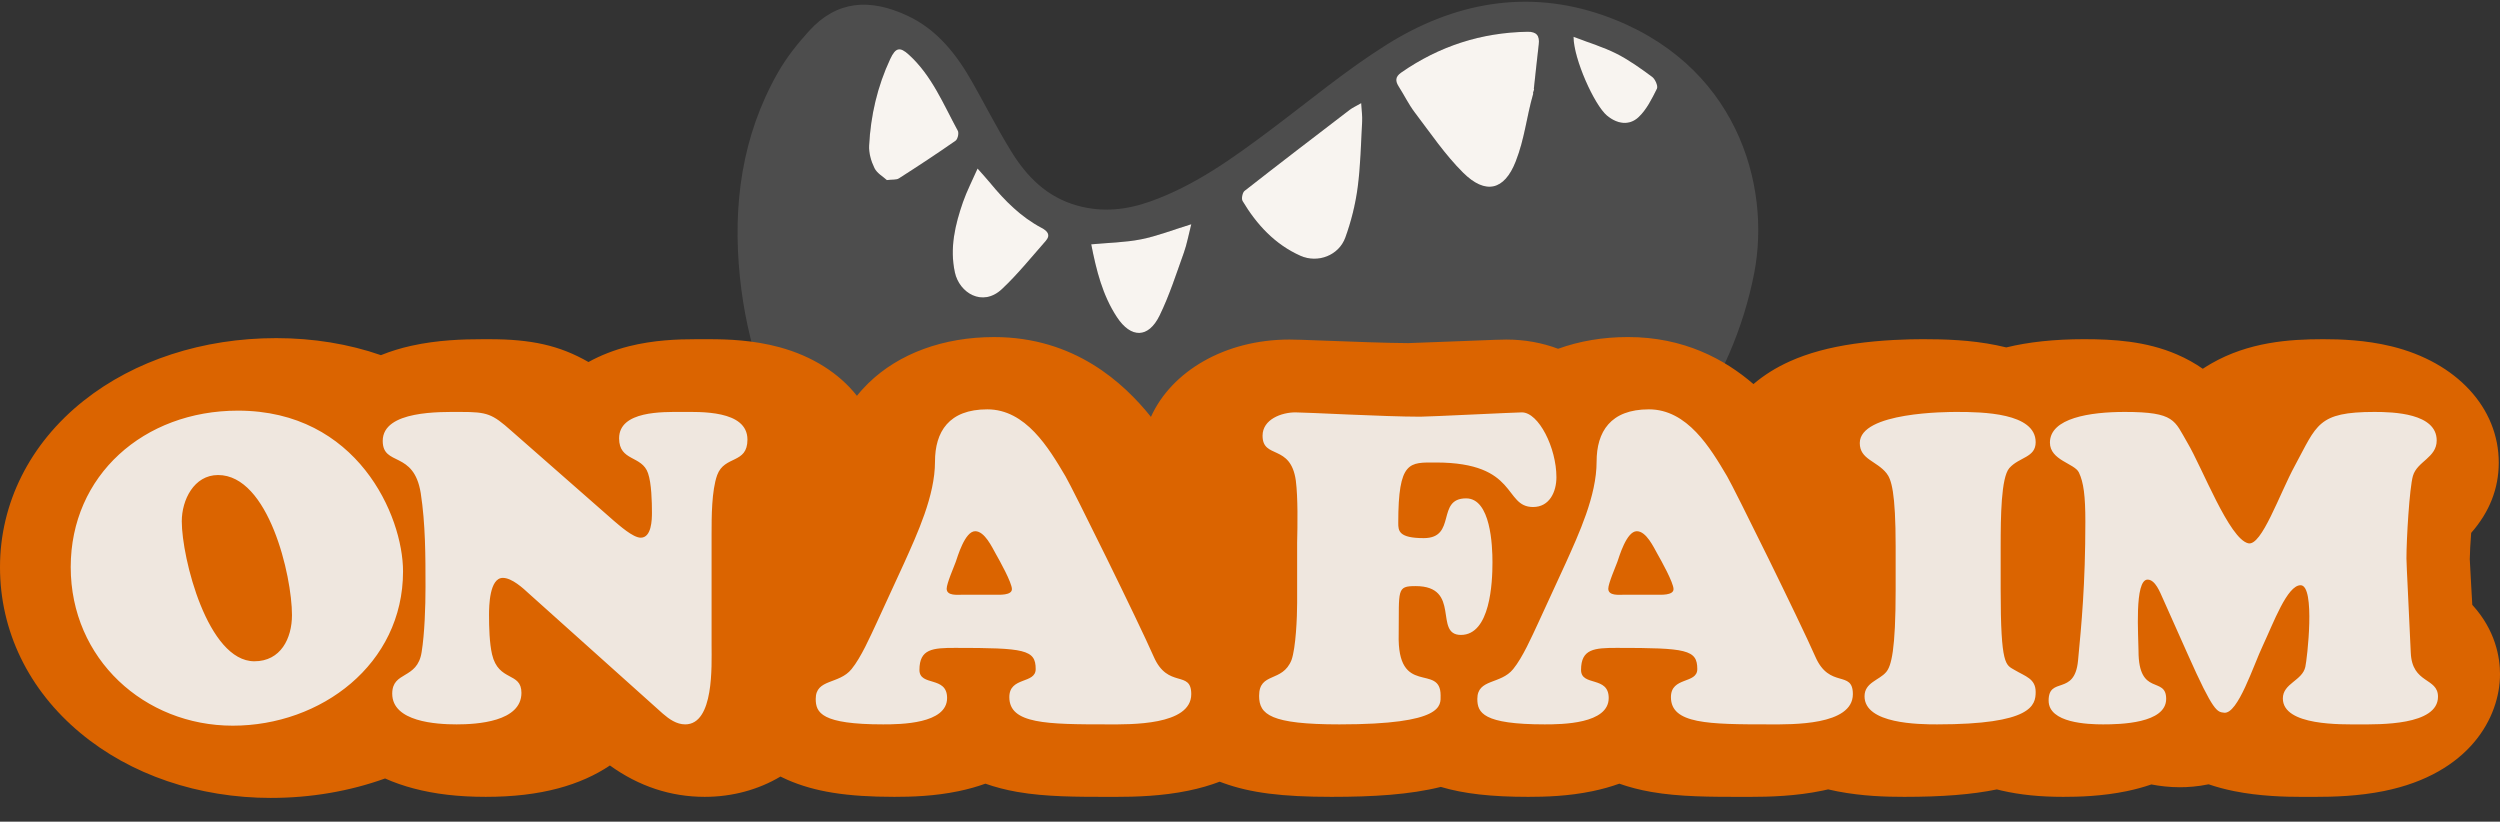 <?xml version="1.0" encoding="UTF-8"?><svg id="Calque_1" xmlns="http://www.w3.org/2000/svg" viewBox="0 0 1157.03 380.29"><rect x="0" y="0" width="1157.03" height="380.29" fill="#333333" stroke="none"/><defs><style>.cls-1{fill:#f8f4f0;}.cls-2{fill:#fff;}.cls-3{fill:#efe7df;}.cls-4{fill:#db6400;}.cls-5{fill:#4d4d4d;}</style></defs><g><path class="cls-5" d="m742.03,7.09c-35.36-12.37-69.35-5.78-100.17,13.52-18.93,11.86-36.17,26.3-54.08,39.7-17.27,12.92-34.69,25.57-55.39,32.92-11.02,3.92-22.15,5.16-33.73,1.95-14.25-3.95-23.61-13.57-30.85-25.43-6.27-10.26-11.77-20.98-17.67-31.46-7.31-12.95-16.32-24.59-30.24-31.05-17.22-8-32.51-7.16-45.45,7.08-5.39,5.93-10.49,12.35-14.42,19.26-16.76,29.43-20.99,61.45-17.6,94.57,6.32,61.7,37.89,108.73,89.09,143.76,29.46,20.15,62.86,30.48,97.8,36.51-.01.43-.01.86-.02,1.29,18.71.79,37.43,2.38,56.13,2.19,39.13-.38,75.82-9.67,109.35-30.12,35.58-21.7,63.67-50.66,86.86-84.5,14.77-21.54,25.16-45.06,30.18-70.67,8.07-41.18-8.24-97.99-69.79-119.52Zm-213.94,103.67c7.39-1.47,14.51-4.29,23.25-6.98-1.31,5.13-2.04,9.29-3.44,13.19-3.52,9.78-6.68,19.77-11.23,29.08-5.17,10.58-13.24,10.61-19.74.73-6.7-10.18-9.54-21.73-11.89-33.7,8.04-.75,15.68-.86,23.05-2.32Zm-75.66-32.75c2.51,2.85,4.25,4.72,5.87,6.69,6.77,8.24,14.21,15.71,23.75,20.76,2.67,1.41,4.4,3.25,1.9,6.08-6.63,7.51-12.94,15.4-20.23,22.24-9.02,8.48-19.77,1.74-21.79-7.71-2.45-11.36.11-22.08,3.78-32.63,1.74-4.98,4.2-9.71,6.72-15.43Zm-41.99,5.33c-1.72-1.58-4.55-3.14-5.72-5.51-1.55-3.14-2.66-6.97-2.48-10.43.71-13.96,3.84-27.46,9.8-40.18,2.47-5.26,4.46-5.65,8.56-1.93,10.7,9.71,16,22.95,22.7,35.24.59,1.08-.05,3.9-1.04,4.59-8.61,6.02-17.4,11.8-26.26,17.46-1.18.75-3.03.45-5.56.76Zm79.54,134.53c-2.48,17.48-5.42,34.9-8.24,52.33-.76,4.75-3.05,5.76-7.62,3.75-19.65-8.65-38.02-19.17-53.7-35.38,13.5-16.04,25.99-32.31,43.92-43.08,11.74-7.05,21.67-2.85,24.58,10.53.85,3.86,1.61,8.01,1.06,11.85Zm76.18,75.44c-11.91-1.2-23.86-2.02-36.15-3.03-10.15-2.6-20.57-5.24-30.97-7.96-2.35-.62-4.24-1.49-2.69-4.71,9.84-20.45,20.82-40.04,38.93-54.63,13.21-10.64,21.65-8.98,26.8,7.13,3.78,11.8,5.42,24.3,7.6,36.57,1.21,6.81,1.58,13.77,2.28,20.67.42,4.23-.89,6.46-5.8,5.96Zm8.92-200.27c-.63-1.06-.08-3.92.9-4.69,16.11-12.62,32.37-25.05,48.63-37.49,1.31-1,2.87-1.69,5.37-3.13.2,3.54.58,6.04.44,8.52-.56,10.22-.74,20.51-2.09,30.63-1.05,7.82-3.01,15.66-5.7,23.08-3,8.27-12.71,12.01-20.79,8.41-11.8-5.27-20.23-14.42-26.76-25.33Zm88.34,183.26c-21.85,10.24-45.14,14.64-69.06,16.11-3.76.23-3.87-.3-2.35-8.2,5.28-19.46,9.93-40.77,21.08-59.74,3.23-5.48,6.98-10.89,11.48-15.33,7.34-7.25,17.26-7.02,23.93.79,4.05,4.74,7.63,10.63,9.19,16.58,3.76,14.43,6.37,29.17,9,43.86.32,1.78-1.56,5.12-3.27,5.93Zm-8.63-224.22c-2.83-3.71-4.87-8-7.4-11.94-1.69-2.62-1.72-4.59,1.1-6.56,17.6-12.24,37.08-18.53,58.51-18.88,4.13-.06,5.62,1.81,5.16,5.76-.81,6.89-1.52,13.79-2.28,20.68.46.14-.73,2.02-.27,2.15-3.19,11.1-3.93,20.75-8.13,31.46-5.26,13.43-13.99,15.43-24.33,5.18-8.4-8.34-15.14-18.37-22.36-27.85Zm77.75,172.19c-7.87,10.29-17.3,18.93-28.25,25.9-5.62,3.58-11.17,7.27-17.56,11.44-.24-2.67-.57-3.85-.43-4.98,2.27-17.02,4.22-34.1,7.11-51.01.93-5.44,3.72-10.87,6.8-15.54,4.54-6.87,11.76-7.18,17.61-1.51,8.62,8.37,13.01,19.15,16.58,30.26.48,1.48-.72,3.96-1.86,5.44Zm-4.29-207.23c7.2,2.77,13.81,4.73,19.87,7.79,5.85,2.96,11.26,6.85,16.54,10.76,1.41,1.04,2.79,4.25,2.19,5.47-2.32,4.66-4.77,9.64-8.47,13.14-4.36,4.12-9.98,3.2-14.67-.72-5.85-4.91-15.44-26.24-15.46-36.44Z"/><path class="cls-2" d="m663.42,276.3c-21.85,10.24-45.14,14.64-69.06,16.11-3.76.23-3.87-.3-2.35-8.2,5.28-19.46,9.93-40.77,21.08-59.74,3.23-5.48,6.98-10.89,11.48-15.33,7.34-7.25,17.26-7.02,23.93.79,4.05,4.74,7.63,10.63,9.19,16.58,3.76,14.43,6.37,29.17,9,43.86.32,1.78-1.56,5.12-3.27,5.93Z"/><path class="cls-2" d="m566.16,293.31c-11.91-1.2-23.86-2.02-36.15-3.03-10.15-2.6-20.57-5.24-30.97-7.96-2.35-.62-4.24-1.49-2.69-4.71,9.84-20.45,20.82-40.04,38.93-54.63,13.21-10.64,21.65-8.98,26.8,7.13,3.78,11.8,5.42,24.3,7.6,36.57,1.21,6.81,1.58,13.77,2.28,20.67.42,4.23-.89,6.46-5.8,5.96Z"/><path class="cls-2" d="m489.98,217.87c-2.48,17.48-5.42,34.9-8.24,52.33-.76,4.75-3.05,5.76-7.62,3.75-19.65-8.65-38.02-19.17-53.7-35.38,13.5-16.04,25.99-32.31,43.92-43.08,11.74-7.05,21.67-2.85,24.58,10.53.85,3.86,1.61,8.01,1.06,11.85Z"/><path class="cls-1" d="m712.16,20.46c-.81,6.89-1.52,13.79-2.28,20.68.46.14-.73,2.02-.27,2.15-3.19,11.1-3.93,20.75-8.13,31.46-5.26,13.43-13.99,15.43-24.33,5.18-8.4-8.34-15.14-18.37-22.36-27.85-2.83-3.71-4.87-8-7.4-11.94-1.69-2.62-1.72-4.59,1.1-6.56,17.6-12.24,37.08-18.53,58.51-18.88,4.13-.06,5.62,1.81,5.16,5.76Z"/><path class="cls-1" d="m630.42,56.25c-.56,10.22-.74,20.51-2.09,30.63-1.05,7.82-3.01,15.66-5.7,23.08-3,8.27-12.71,12.01-20.79,8.41-11.8-5.27-20.23-14.42-26.76-25.33-.63-1.06-.08-3.92.9-4.69,16.11-12.62,32.37-25.05,48.63-37.49,1.31-1,2.87-1.69,5.37-3.13.2,3.54.58,6.04.44,8.52Z"/><path class="cls-2" d="m732.54,224.27c-7.87,10.29-17.3,18.93-28.25,25.9-5.62,3.58-11.17,7.27-17.56,11.44-.24-2.67-.57-3.85-.43-4.98,2.27-17.02,4.22-34.1,7.11-51.01.93-5.44,3.72-10.87,6.8-15.54,4.54-6.87,11.76-7.18,17.61-1.51,8.62,8.37,13.01,19.15,16.58,30.26.48,1.48-.72,3.96-1.86,5.44Z"/><path class="cls-1" d="m442.26,65.12c-8.61,6.02-17.4,11.8-26.26,17.46-1.18.75-3.03.45-5.56.76-1.72-1.58-4.55-3.14-5.72-5.51-1.55-3.14-2.66-6.97-2.48-10.43.71-13.96,3.84-27.46,9.8-40.18,2.47-5.26,4.46-5.65,8.56-1.93,10.7,9.71,16,22.95,22.7,35.24.59,1.08-.05,3.9-1.04,4.59Z"/><path class="cls-1" d="m483.95,111.54c-6.63,7.51-12.94,15.4-20.23,22.24-9.02,8.48-19.77,1.74-21.79-7.71-2.45-11.36.11-22.08,3.78-32.63,1.74-4.98,4.2-9.71,6.72-15.43,2.51,2.85,4.25,4.72,5.87,6.69,6.77,8.24,14.21,15.71,23.75,20.76,2.67,1.41,4.4,3.25,1.9,6.08Z"/><path class="cls-1" d="m551.34,103.78c-1.31,5.13-2.04,9.29-3.44,13.19-3.52,9.78-6.68,19.77-11.23,29.08-5.17,10.58-13.24,10.61-19.74.73-6.7-10.18-9.54-21.73-11.89-33.7,8.04-.75,15.68-.86,23.05-2.32,7.39-1.47,14.51-4.29,23.25-6.98Z"/><path class="cls-1" d="m766.85,41.06c-2.32,4.66-4.77,9.64-8.47,13.14-4.36,4.12-9.98,3.2-14.67-.72-5.85-4.91-15.44-26.24-15.46-36.44,7.2,2.77,13.81,4.73,19.87,7.79,5.85,2.96,11.26,6.85,16.54,10.76,1.41,1.04,2.79,4.25,2.19,5.47Z"/></g><path class="cls-4" d="m125.52,369.29c-33.69,0-65.08-10.69-88.38-30.1C13.19,319.26,0,292.01,0,262.48s13.75-57.2,38.72-77.01c23.55-18.69,55.19-28.98,89.09-28.98,17.22,0,33.56,2.7,48.49,7.88,4.39-1.78,9.1-3.24,14.08-4.34,12.16-2.7,24.03-3.04,33.01-3.04h3.11c19.26,0,32.41,2.83,45.85,10.56,5.59-3.09,11.86-5.56,18.7-7.29,11.52-2.9,22.65-3.27,31.06-3.27h2.31s1.29,0,1.29,0c.76,0,1.59,0,2.45,0,8.78,0,20.4.42,32.46,3.67,15.38,4.15,27.81,12.16,35.98,22.53,1.77-2.22,3.58-4.17,5.32-5.87,14.11-13.75,34.78-21.32,58.18-21.32,37.19,0,60.02,21.29,72.57,36.94,9.5-21.1,34.26-35.79,64.05-35.79,2.86,0,7,.15,16.91.53,11.57.44,28.97,1.1,38.09,1.12,2.98-.07,15.37-.56,23.64-.89,17.15-.68,19.59-.76,21.77-.76,8.7,0,16.72,1.54,23.98,4.27,9.8-3.56,20.74-5.43,32.36-5.43,25.81,0,44.71,10.26,58.05,21.77,4.79-4.1,10.44-7.66,16.84-10.53,8.43-3.78,18.16-6.44,29.74-8.12,12.77-1.85,25.4-2.13,31.8-2.13,10.06,0,21.98.33,34.13,2.8,1.53.31,3.03.65,4.5,1.01,10.32-2.53,22.39-3.81,35.91-3.81s28.6.85,42.96,7.01c4.66,2,8.65,4.29,12.08,6.68,1.24-.82,2.54-1.63,3.9-2.41,17.31-9.94,35.91-11.28,51.82-11.28,7.75,0,19.45.34,31.56,3.29,30.18,7.35,49.69,28.48,49.69,53.83,0,11.98-4.28,22.87-12.76,32.52-.35,4.46-.63,9.31-.65,12.18.07,1.81.4,7.65.69,12.83.15,2.56.3,5.38.47,8.3,10.84,11.85,12.83,24.44,12.83,32.07,0,19.95-14.07,46.08-53.73,54.1-11.84,2.39-23.42,2.7-32.19,2.7h-2.41s-3.23,0-3.23,0c-7.88,0-19.71-.28-31.49-2.66-4.22-.85-8.15-1.91-11.8-3.16-5.06,1.05-9.65,1.36-13.33,1.36-2.32,0-4.67-.13-6.97-.37-2.11-.22-4.19-.53-6.21-.92-3.54,1.22-7.34,2.26-11.42,3.11-11.35,2.36-22.2,2.63-29.37,2.63-10.7,0-20-.94-28.44-2.89-.76-.17-1.52-.36-2.27-.55-11.51,2.37-25.3,3.44-42.88,3.44-8.29,0-19.29-.29-30.87-2.53-1.47-.28-2.92-.6-4.34-.93-.84.2-1.69.39-2.56.57-12.33,2.57-24.61,2.9-33.92,2.9h-2.47c-15.34,0-29.83,0-42.9-2.29-5.39-.94-10.31-2.24-14.8-3.82-3.83,1.38-7.97,2.55-12.45,3.48-11.13,2.32-21.71,2.62-29.69,2.62-17.02,0-29.73-1.41-40.46-4.6-14.41,3.59-31.3,4.6-50.56,4.6-23.03,0-37.54-1.85-50.09-6.39-.57-.21-1.13-.42-1.69-.63-4.36,1.65-9.13,3.05-14.35,4.13-12.33,2.57-24.61,2.9-33.92,2.9h-2.47c-15.34,0-29.83,0-42.9-2.29-5.39-.94-10.31-2.24-14.8-3.82-3.83,1.38-7.97,2.55-12.45,3.48-11.13,2.32-21.71,2.62-29.69,2.62-22.08,0-36.9-2.37-49.56-7.92-1.07-.47-2.12-.96-3.14-1.47-10.24,6.1-22.35,9.39-35.06,9.39-15.74,0-30.49-4.88-43.87-14.52-6.83,4.59-14.79,8.13-23.75,10.54-9.95,2.68-20.99,3.98-33.74,3.98s-23.55-1.3-33.26-3.86c-4.72-1.24-9.16-2.79-13.31-4.64-16.42,5.89-34.33,8.99-52.69,8.99Z"/><path class="cls-3" d="m32.73,262.45c0-42.4,33.8-72.4,77.4-72.4,55.2,0,76.4,48.6,76.4,74.4,0,43-38,71.4-78.8,71.4s-75-30.8-75-73.4Zm68.2-42.6c-11.2,0-16.8,11.6-16.8,21.4,0,17,12,64.8,33.6,64.8,12.2,0,17.4-10.6,17.4-21.4,0-18.2-10.8-64.8-34.2-64.8Zm183.2,21.2c2.4,2,8.8,7.8,12.4,7.8,5,0,5.2-8.2,5.2-11.6,0-5-.2-13.6-1.8-18.2-2.8-8.4-13.4-5.4-13.4-16.2,0-12.8,20.4-12.2,28.8-12.2s30.6-1,30.6,12.8c0,11.4-10.6,7.2-14,16.4-2.6,7.2-2.6,19.6-2.6,27.2v51.8c0,9,1.2,36.4-12.2,36.4-4,0-7.4-2.4-10.4-5l-61.8-55.4c-2.8-2.6-8-7.4-12.2-7.4-6.2,0-6.4,13-6.4,17.2,0,5.6.2,13,1.4,18.2,3,12.8,13.6,8,13.6,17.8,0,13.4-20.6,14.6-30,14.6s-29.8-1.2-29.8-14.2c0-10.6,11.6-6.4,13.6-19.2,1.4-8.6,1.8-21.2,1.8-30.2,0-14.4,0-29-2.2-43.4-3.2-20-17.6-12.2-17.6-24.2,0-14.2,27-13.4,36-13.4,12.4,0,14.6.8,23.6,8.8l47.4,41.6Zm134.2,19.8c6.2-13.8,14.4-31.4,14.4-47.2,0-13.8,6.4-24.2,24.2-24.2s28.4,17.8,36.2,31c3.4,5.8,33.6,67,40.8,83.4,6.6,15.2,17.4,6,17.4,17.4,0,14.6-28.4,14-38.4,14-28.6,0-45.8-.2-45.8-12.6,0-9.6,12.2-6,12.2-13,0-9-5-9.8-37.2-9.8-10.4,0-16.6.4-16.6,10.2,0,7.8,12.8,2.6,12.8,13,0,12-21.6,12.2-29.6,12.2-28.6,0-31.2-5.4-31.2-11.8,0-9.4,10.8-6.6,16.6-13.8,4.4-5.4,8.6-15,11.6-21.4l12.6-27.4Zm42,14.4c2,0,8,.4,8-2.6s-5.8-13.4-7.4-16.2c-1.8-3.2-5.2-10.6-9.6-10.6-4.8,0-8.2,12-9,14.2-.8,2.2-4.2,10-4.2,12.4,0,3.4,5,2.8,7.2,2.8h15Zm140-24c.2-8.2.4-21-.6-28.8-2.4-17.2-15.4-9.8-15.4-20.8,0-7.6,8.8-10.8,15.2-10.8,5.2,0,41.2,2,57.8,2,4,0,44.2-2,47-2,7.8,0,16,16.4,16,30,0,6.8-3.2,13.8-10.8,13.8-13.8,0-6.6-20.6-45-20.6-12.2,0-17.4-1-17.4,28,0,3.6.2,7,11.8,7,15.4,0,5.6-18.4,19.6-18.4,11.4,0,12.2,21.8,12.2,29.6,0,9.4-1,33.6-14.6,33.6-12.8,0,.4-22.6-21-22.6-8.8,0-7.6,1.6-7.8,22.2-.8,29.6,19.4,13.2,19.4,28.4,0,4.6,1.8,13.4-46.8,13.4-32,0-37.2-4.6-37.2-13.2,0-11.2,10.8-6,15-16.6,2-5.6,2.6-19.8,2.6-26.4v-27.8Zm124.2,9.6c6.2-13.8,14.4-31.4,14.4-47.2,0-13.8,6.4-24.2,24.2-24.2s28.4,17.8,36.2,31c3.4,5.8,33.6,67,40.8,83.4,6.6,15.2,17.4,6,17.4,17.4,0,14.6-28.4,14-38.4,14-28.6,0-45.8-.2-45.8-12.6,0-9.6,12.2-6,12.2-13,0-9-5-9.8-37.2-9.8-10.4,0-16.6.4-16.6,10.2,0,7.8,12.8,2.6,12.8,13,0,12-21.6,12.2-29.6,12.2-28.6,0-31.2-5.4-31.2-11.8,0-9.4,10.8-6.6,16.6-13.8,4.4-5.4,8.6-15,11.6-21.4l12.6-27.4Zm42,14.4c2,0,8,.4,8-2.6s-5.8-13.4-7.4-16.2c-1.8-3.2-5.2-10.6-9.6-10.6-4.8,0-8.2,12-9,14.2-.8,2.2-4.2,10-4.2,12.4,0,3.4,5,2.8,7.2,2.8h15Zm110.8-22.2c0-25.4-2-31.2-4.2-34-4.6-5.8-12.4-6.4-12.4-14,0-14.4,40.8-14.4,44.8-14.4,12,0,36.6.4,36.6,14,0,7.2-7.6,6.8-12.2,12-3.8,4.4-4,22.4-4,36.4v19.8c0,35.6,2.4,34.8,6.4,37.2,5,3,9.8,4,9.8,10.2s-1.8,15-45.6,15c-8.4,0-33.6-.2-33.6-13,0-6.4,6.8-7.4,10-11.2,2.4-2.8,4.4-10.2,4.4-38.2v-19.8Zm123.6,23.8c-1.2-2.6-3.4-8.6-7-8.6-6.2,0-4.2,26.4-4.2,33,0,21.4,12.8,11.4,12.8,22.2,0,11.4-21.4,11.8-29.2,11.8-7,0-25.2-.6-25.2-11,0-11.4,12-2,13.6-18.4,1.6-16.8,3.4-35.4,3.4-64.4,0-12-.8-18.2-3-22.8-2-4.2-13.4-5.6-13.4-13.8,0-11.4,18.6-14.2,34.6-14.2,23.4,0,23,4,29,14.2,7,11.8,19.4,44.6,28.2,46.6,6.2,1.4,14.4-22.8,21.6-36,10.2-18.8,10.4-24.8,36.8-24.8,8.8,0,28.8.6,28.8,13.2,0,8-9,9.6-11,16.4-1.6,5.6-3,29.2-3,38.2,0,3,1.2,25,2,43.6.6,14.6,12.6,11.4,12.6,20.4,0,13.4-27.4,12.8-36.2,12.8-8.2,0-35.6.8-35.6-12,0-7,9-8.2,10.4-14.6.8-3.4,4.8-37.8-2.2-37.8-6.2,0-12.6,17.6-17.4,27.8-4.4,9.2-11.6,32-18,31.2-3.2-.4-4.8,0-16.8-27l-11.6-26Z"/></svg>